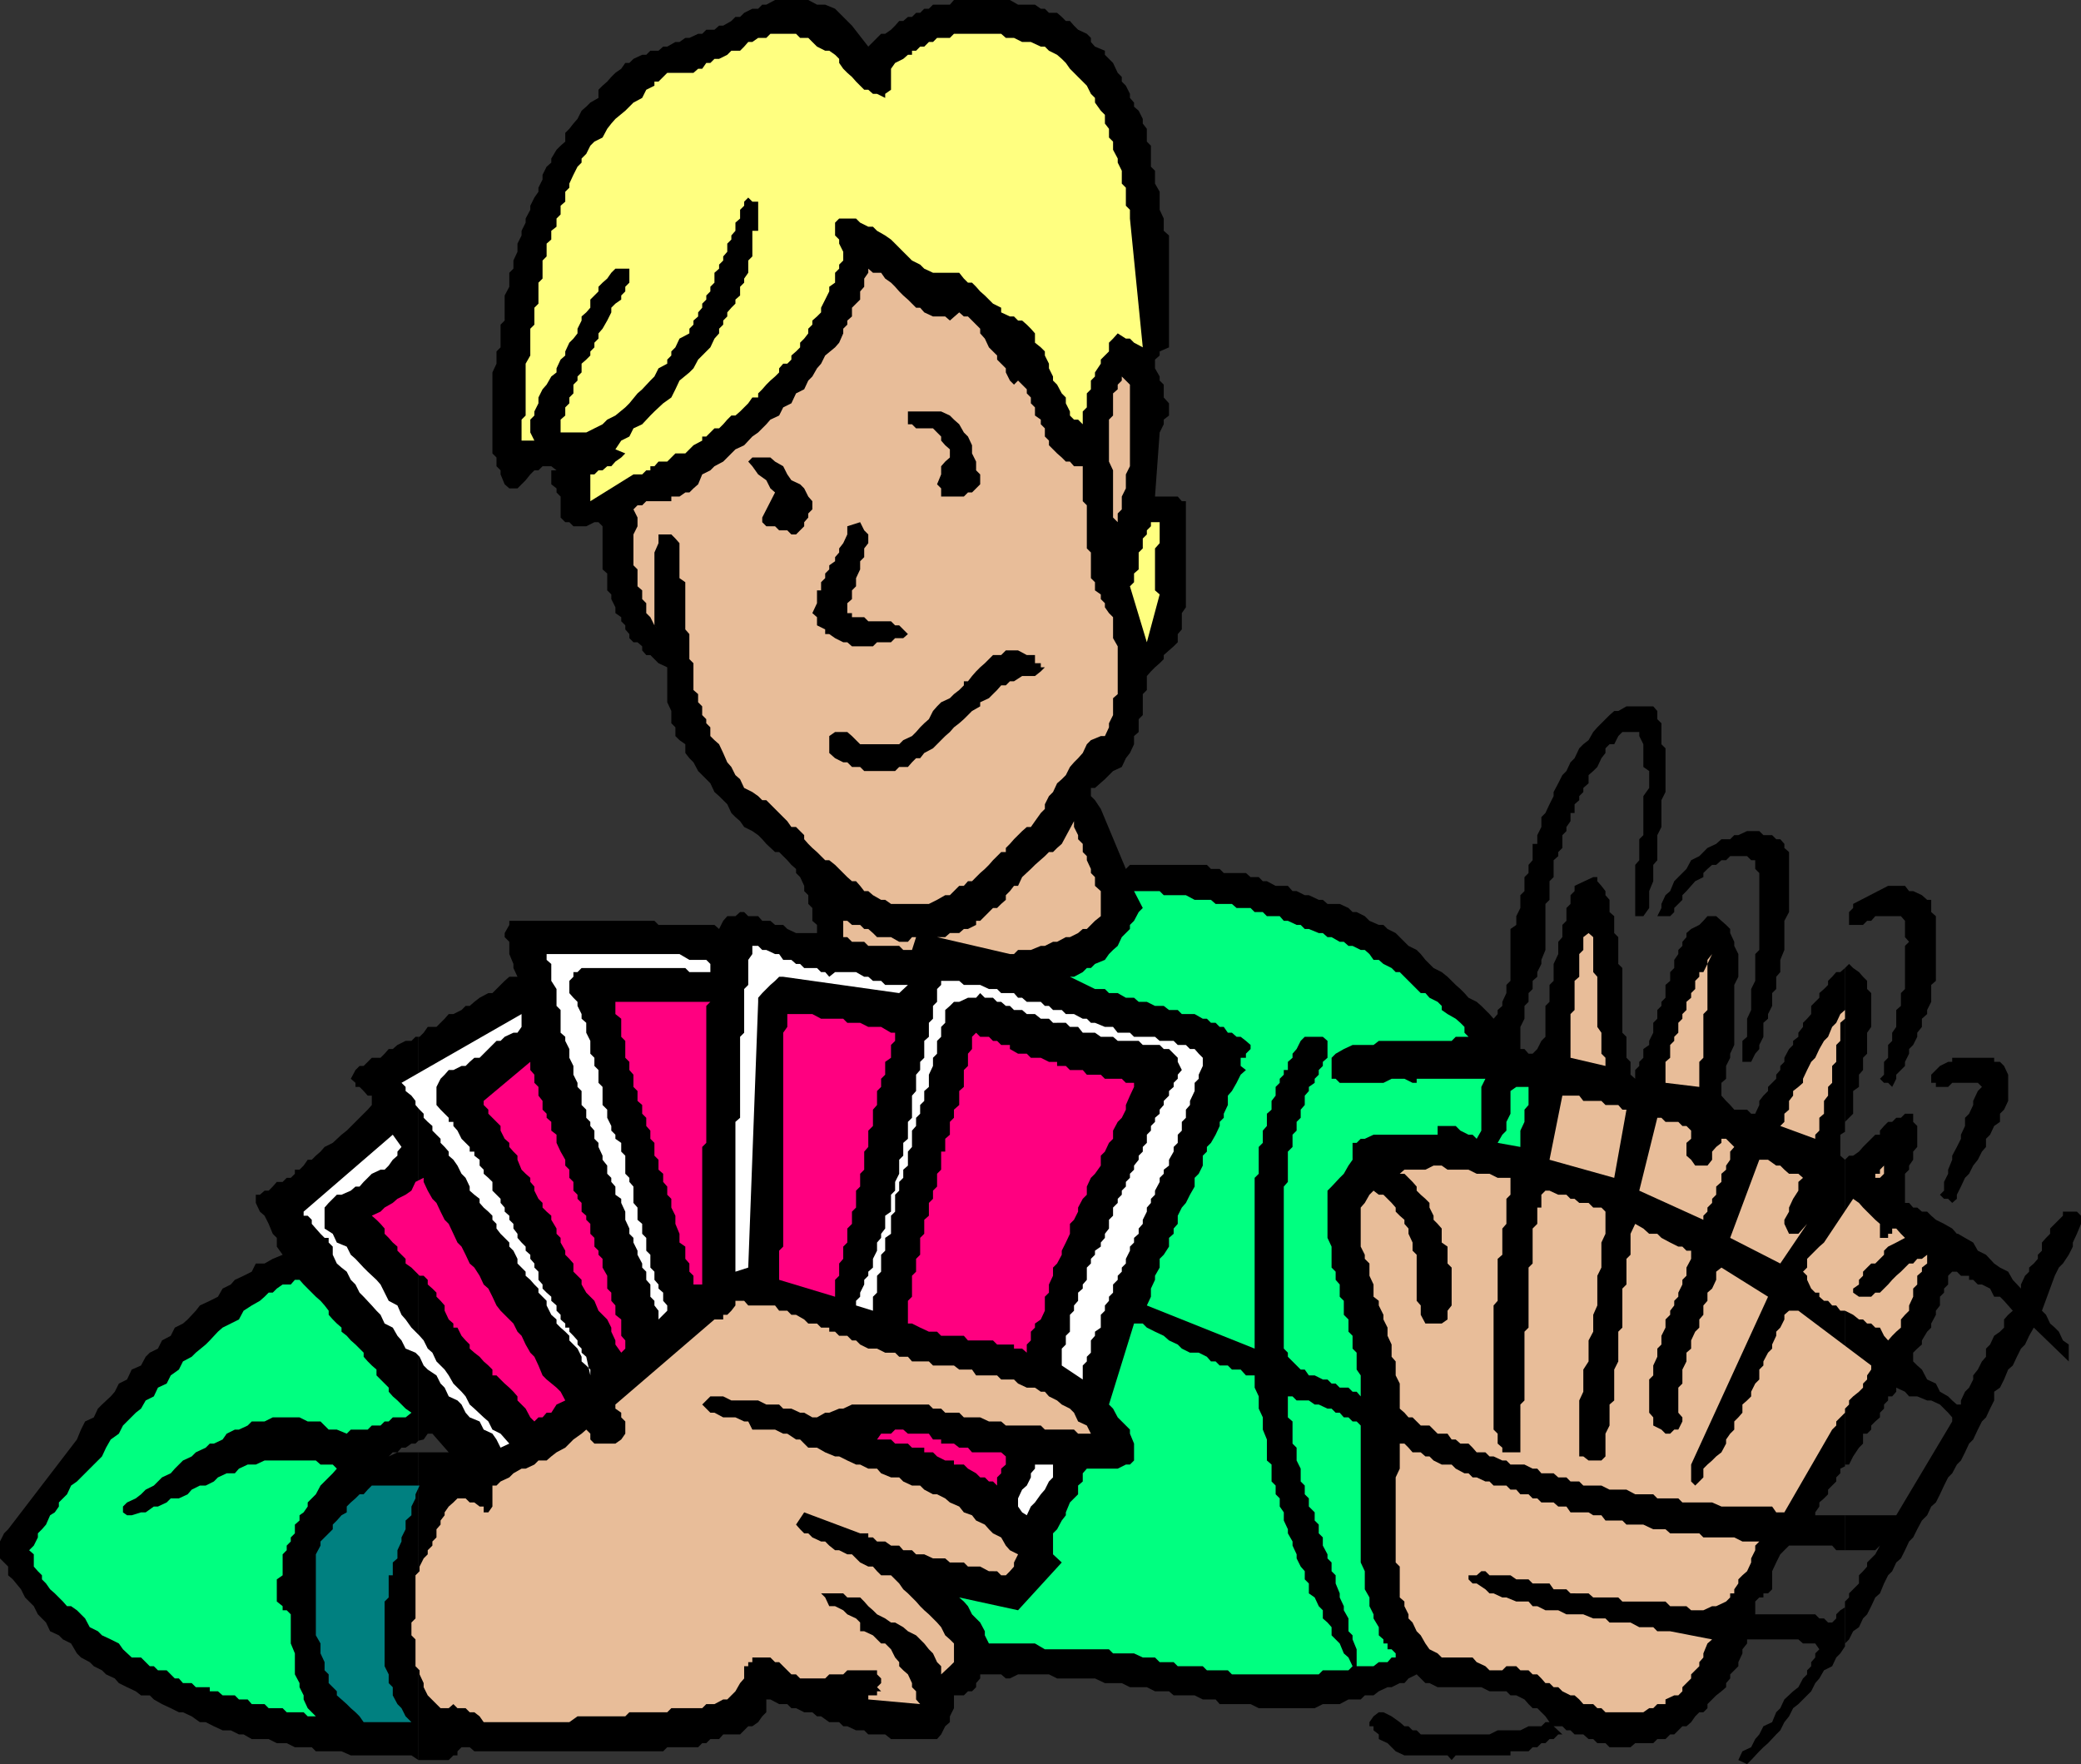 <svg xmlns="http://www.w3.org/2000/svg" width="357.102" height="302.703"><rect width="100%" height="100%" fill="#333333" stroke="none"/><path d="M71.8 302H77l.8-.797h.7v-.703l.7-.7h1.402l.796.7h32.403l.699-.7h5.3l.7-.698h.7l.698-.7h1.5l.704-.8H127l1.398-1.399h.704l1-.703.699-1 .699-.7v-2.198h.7l1.5.8h1.402l.699.7h.8l1.399.699h1.398l.801.699h.7l1.402 1H144l.7.703h.698l1.5.7h1.403l.699.699h2.898l1 .8h7.903l.699-.8.7-1.399.8-.703v-1l.7-1.398v-2.2h1.698l.704-.699h.699l.699-.703v-.7l.7-.8v-.7h3.6l.802.7h.699l1.398-.7H180l1.398.7h6.5l1.704.8h2.898l1.398.7h2.903l1.398.703h2.403l.796.7H205l1.398.699h2.204l.699.8h5.3l1.399.7h9.602l1.398-.7h2.898l1.5-.8h2.102l.7-.7h1.5l.902-.699 1.5-.703h.699l1.398-.7H241l.7-.8 1.402-.7 1.5 1.5h.699l1.398.7h7.5l1.403.703h2.898l.7.7h1l1.402.699.699.8.699.7h.8l1.4 1.398.698 1h-.699l-.699.703h-2.2l-1.402.7H257l-1.398.699H243.8l-.7-.7h-.703l-.699-.699H241l-.8-.703-1.4-1-1.402-.7h-.796l-.903.7-.699 1v.703h.7v.7l.902.699v.8l1.5.7 1.398 1.398 1.5.703h7.398l.704.797.699-.797h9.398v-.703h3.102l.699-.7h.8l.7-.698h.7l.698-.7h.704l.796-.8h.704l-1.5-1.399h1.5l.699.7h.699l.7.699h1.5l.902.8h.796l.704.7h1.398l.7.699h3.6l.802-.7h3.097l.7-.699h1.402l.8-.8h.7l1.398-1.399h.7l.8-.703.7-1 .703-.7h.699l.699-.698v-.7l1.5-1.5.898-.699.801-.703v-.7l.7-.8v-.7l.703-.698.699-.7v-.699l.699-1.5V283l.8-1v-.7h8.802l.796.7h2.102l.7 1-.7.703v.7l-.7.8v.7l-.698.699v.699l-.704.699-.796 1.5-.903.703-1.5 1.399-.699 1.5-.7.699-.698 1.699-1.5.703-.704 1.399-.699.8-.699 1.399-1.5.699-.7 1.5 1.5.703.7-.703 1.398-1.5.704-.7.796-.698 1.403-1.5.699-.7.7-1.402.8-1 .7-1.398.902-.7 2.199-2.199.699-1.402.7-.801.8-1.398 1.398-.7.704-1.5.699-.699.8-1.203v-6.7l-.8.5-.7.7v.703l-.703.7h-.699l-.699-.7h-.8l-.7-.703h-10.3v-2.2l.698-.698h.704v-.7h.796l.704-.699v-3.101l.699-1.5.699-1.399.7-.703.8-.797h7.398l.704.797h1.5v-6H311.5v-.5l.7-1v-.7l.8-.698.7-.7v-.8l.698-.7.704-.699v-.703l.699-.7v-.8l.8-.398V199l-.8-.7v-3.597l.8-.5v-28.101l-.8.699h-.7l-.703.8-.699.7V169l-.699.703-.8.7v.8l-1.4 1.399V174l-.698.8-.704.7v.703l-.796 1v.7l-.903.699v.699L307 180l-.8 1.5v.703l-.7.7v.699l-.7.8v.7l-.698.699-.704.699v.703l-.796.797-.704.902v.7l-.699 1.5h-.699l-.7-.7h-2.198l-.704-.8-.699-.7-.8-.902v-2.2l.8-.698v-2.2l.7-1.402v-.7l.703-1.5V169l.699-1.398v-3.899l-.7-1.402v-.7l-.703-1.5v-.699l-.699-.699-.8-.703-.899-.797H293l-.7.797-.698.703-1.403.7-.8.699v.699l-.7.8v.7L288 163v.703l-.7 1v1.399l-.698.699v1.5l-.801.699v2.203l-.7.7v.699l-.703.699v1.5l-.699.699v1.703l-.699 1.399v.699l-1 .699v1.5l-.7.703v.7l-.698.699v1.5l-.801-.7v-2.199l-.7-.703v-3.598l-.703-.699v-11.101l-.699-.7v-4.601l-.699-.7v-2.898l-.8-.703v-2.098l-.7-.8v-.7l-.7-.902-.698-.797v-.703h-.704L270.2 152v.902l-.699.7v1.5l-.7.699V158l-.698.703v2.098l-.704.8v2.102l-.796 1.7v2.898l-.704.699v2.902l-.699.7v5.3l-.699.7-.7 1.398-.8.8h-.7l-.698-.8h-.704v-3.797l.704-1.402v-2.2l.699-.699v-1.5l.699-.699v-1.402l.8-.7v-.8l.7-1.399v-.699l.7-1.703v-7.898l.698-.7v-3.199l.704-.703v-2.898l.796-.7v-.699l.704-.703v-2.2l.699-.698v-.7l.699-1V139.5h.7V138l.8-.7v-.698l.7-.7v-.699l.902-.8V133l.796-.7.704-.698.699-1.5.699-.899v-.8l.7-.7h.8l.7-1.402.698-.7h2.903v.7l.699 1.402v3.899l1 .699v2.902l-1 1.399v6.699l-.7.699v3.602l-.698.8v8.801H282l1-1.402v-2.899l.7-1.699v-2.8l.698-.801V143.3l.704-1.399V137.3l.699-1.399v-7.5l-.7-.699v-3.601l-.703-.7V122l-.699-.797h-4.597l-1.403.797H277l-.8.703-2.098 2.098-.704.8-.796 1.399-.903.703-.699.7-.8 1.699-.7.699-.7 1.5-.698.699-.704 1.402-.796 1.5v.7l-.704 1.398-.699 1.5-.699.703v1.7l-.7 1.398v1.5h-.8v2.8l-.7.801v1.399l-.698.699v2.402l-.704.7v2.199l-.699 1.402v1.5l-1 .7v8.898l-.699.699v1.402l-.7 1.5v.7l-.8.699V174l-.7.8-.698-.8-.704-.7-.699-.698-.8-.7-1.399-.699-.7-.8-.698-.7-.801-.703-.7-.7-.703-.698-1-.801-1.398-.7-1.398-1.398-.801-1-.7-.703-1.402-.7-2.199-2.198-1.398-.7-.704-.699h-.796L235 158l-.8-.797-1.4-.703h-.698l-.704-.7-1.5-.698h-2.097l-.801-.7h-.7l-1.698-.8h-.704l-1.398-.7h-.7L221 152h-2.102l-1.5-.797h-.699L216 150.5h-1.398l-.801-.7H210l-.7-.698h-1.5l-.698-.7h-13.204l-.699.7-4.3-10.301-1-1.5-.7-.7v-1.398h.7l1.703-1.5.699-.703.699-.7 1.5-.698.7-1.5.698-.899.704-1.5v-1.402l.796-.7v-2.199l.704-.699v-3.601l.699-.7V116l.699-.797.7-.703.8-.7.7-.698v-.7l.902-.8.796-.7.704-.699v-1.402l.699-.801v-2.797l.699-1V86h-.7l-.698-.797h-3.903l.801-11 .7-1.402V72l.902-.7v-2.097l-.903-1V66l-.699-.7v-.698l-.8-1.399v-1.5L199 61v-.7l1.602-.698v-19.2l-.903-.8V37.5L199 36v-3.098l-.8-1.402v-2.2l-.7-.698V25l-.7-.7v-2.198l-.698-.899v-.8L195.398 19l-.796-.7v-.698l-.704-.801v-.7l-.699-1.398L192.5 14v-.797l-.7-.703-.8-1.7-1.398-1.398v-.699L187.898 8l-.699-.797V6.5l-.699-.7-1.5-.698-.7-.7-.698-.8h-.704l-.699-.7-.8-.699H180l-.7-.703h-.698l-1-.7h-2.903l-1.398-.8h-9.602L163 .8h-2.898l-.704.7h-.796l-.704.703h-.699l-.699.7h-.7l-.8.699h-.7l-.698.8-.704.7-1 .699h-.699l-.699.699-.7.703L149 8l-2.8-3.598-2.2-2.199-.7-.703-1.698-.7h-1.403l-1.5-.8H133l-1.5.8h-.7l-.698.7h-1l-1.403.703-.699.7h-.8l-.7.699-1.398.8h-.704l-.796.7h-1.403l-.699.699h-.7l-1.5.699h-.698l-1 .703h-.704L114.5 8h-.7l-.8.703h-1.398l-.704.7h-.699l-1.5.699-.699.699h-.7l-.698 1-1 .699-.704.703-.699.797-.8.703-.7.7V16.8l-1.398.8-.7.7-.8.699-.7 1.402-.703.801-.699.899L97 22.8v1.5l-.8.699-.7.703-.898 1.5v.7l-.801.699L93.1 30v.8l-.703 1.403v.7l-.699 1L91 35.3v.7l-.8 1.5v.703l-.7 1.399v.8l-.7 1.399v1.402l-.698 1.5v1.399l-.704.699v2.402l-.796 1.5V55l-.704.703v3.899l-.699.699v2.101l-.699 1.5v13.899l.7.699V80l.698.703v.7l.704 1.699.796.699h1.403l1.398-1.399.801-1 .7-.699h.698l.704-.703h1.5l.898.703h-.898v2.399l.898.699v.699l.7.703v3.598l.8.8h.7l.698.7h2.204l1.398-.7h.7l.698.7v7.402l.801.7v2.898l.7.699v.8l.703 1.403v1l1 .7v.699l.699.699V108l.699.8v.7l.7.703h.698l.801.7v.699l.7.8h.703l1.398 1.399 1.5.699v6l.7 1.5v2.102l.698.699v1.5l.704.699 1 .703v1.5l.699.899.699.699.8 1.5.7.699.7.703.698.7.704 1.5.796.699.704.699.699.699.699 1.5.7.703.8.7.7 1 1.402.699 1 .699.699.699.699.8 1.5 1.403h.7l.698.7.704.699.699.8.8.7v.699l.7.699.699 1.5v.902l.7.7v1.5l.698.699V158l.801.703v1.399h-3.597l-1.5-.7-.704-.699H133l-.8-.703h-1.4l-.698-.797h-1.704l-.699-.703H127l-.8.703h-1.4l-.698.797-.704 1.402-.796-.699H113l-.7-.703H87.399v.703l-.796 1.399v.699l.796.8v2.102l.704 1.7v.699l.699 1.5h-1.403l-.796.699-.704.699-.699.703-.699.7h-.7l-1.5.8-.902.7-.796.699h-.704l-.699.699-1.398.699H77l-.7.8-1.402 1.403h-1.5l-.699 1-.699.7h-.2v69.3l.9-.203.698-1h.801L77 249.203l.8.7-.8-.7h-5.2V302"/><path d="M71.8 249.203h-3.6l-1.5.7.698-.7h.801l.7-.8h.703l1-.7h.699l.5-.5v-69.3h-.5l-.7.699h-1l-1.402.699-.8.699h-.7l-.699.8-.7.7h-1.5l-.698.703-.704.7H61.7l-.699.699-.8 1.5.8.699v.699h.7l.698.703.704.797h.699v1.602l-.7.8-1.402 1.399L59.5 194l-.898.703-1.5 1.399-1.403.699-.699.8-.8.7-.7.699h-.7l-.698 1-.704.703h-.796v.7l-.704.699H49.2l-.699.699h-1l-.7.8-.698.7h-.704l-.796.699h-.704v1.402l.704 1.5.796.7.704 1.398.699 1.703.699.7v1.5l1 1.398-1.7.699-1.402.8h-1.5l-.699 1.403-1.398.7-1.5.699-.7.8-1.402.7-.8 1.398-1.399.703-1.7.797-.698.902-1.403 1.5-.8.7-1.4.698-.7 1.402-1.5.797-.698 1.402-1.403.7-.699.699-.8 1.5-1.598.699-.801 1.703-1.403.7-.699 1.398-.699.8-1.5 1.4-.7.703-.698 1.5-1.5.7-.704 1.398L13.2 247 1.4 262.402l-.7.7L0 264.5v2.902l1.398 1.399v1.5L2.2 271l1.403 1.703.699 1.399 1.5 1.5L6.5 277l.7.703.698.7.704 1.5 1.5.699.699.699 1.398.699 1 1.703.7.7 1.5.8.703.7 1.398.699.7.699 1.5.699.698.8 1.403.7 1.5.703.898.7h1.5l.7.699 1.402.8 1.5.7 1.398.699h.7l1.5.699 1.402 1h1l1.398.703 1.5.7h1.403l1.398.699h.8l1.4.8h2.902l1.398.7h1.7l1.402.699H53.5l.7.699h4.402l1.597.703h10.403L71.8 302v-52.797M316.602 282.5v-.5l.699-.7.699-1.398 1-.699.7-1.5.698-.703.704-1.398.699-1.5.8-.7.7-1.699.699-1.402.7-.7.698-1.5.801-.699.7-1.402.703-1.5.699-.7.699-1.398.8-1.5.9-.902.698-1.5.801-.7.7-1.398.703-1.5.699-1.402.699-.7.8-1.5.2-.198V241h-.2l-.8-.7-.7-.698-1.402-.801-.699-1.399-1.5-.699-.898-1.703-.801-.7-.7-.698v-1.5l.7-.7.8-.699V230l.9-1.5.698-.7v-.698l.801-1.5v-.7l.7-.902v-1.5l.703-.7v-.698l.699-.7v-1.5l.699-.699h.8l.2.2v-6.7h-.2l-.8-.902-1.398-.801-1.403-.7-.8-.698-.7-.7h-.898l-.801-.699h-.7l-.698-.8h-.704v-5l.704-.7V200l.699-1v-1.398l.699-.801v-3.598l-.7-.703v-1.398h-1.402l-.699.699h-.8l-.7.699H324l-.7.703-.698.797v.703h-.801l-.7.7-.703.699-.699.699-.699.8-1 .7h-.7l-.698.699v52.602-.301h.699l.699-1.399 1-1.5.7-.699V246h.698l.704-.7v-.698l.699-.7.8-.699v-.8l.7-.7V241l.699-.7v-.698h.7l.698-.801v-.7l1.5.7.704.8H329l1.7.7h.698l1.5.699 1.403 1.402.699.801v.7L325.398 260h-8.796v6h5.199l.8-.797-.8 1.5-.7.7-.703.699v.699l-.699.8-.699.7v1.402l-1.7 1.7v.699l-.698.699v7.699m0-88.297V192.5l1.398-1.398v-3.899l1-.703v-2.098l.7-.8V181.5l.698-.7v-3.597l.704-1v-5.8l-.704-.7v-1.402l-.699-.7-.699-.8-1-.7-.7-.699-.698.7v28.101M336 251.102l.5-.5.7-1.399.698-1.5.704-.703.796-1.7.704-1.398.699-.699.699-1.5.7-1.402v-1.5l1-.7.698-1.398.704-1.703.796-.7.704-1.5.699-1.398.699-.699.7-1.5.8-1.402 6 5.8v-2.898l-1-.703-.7-1.5-.698-.7-.801-.698-.7-1.5-.703-.7 2.204-6 .699-1.402.699-.7 1-1.5.7-1.398v-.699l.698-1.5.704-1.703v-1.398l-.704-.7H354v.7l-2.2 2.199v.902l-.698.7-.704.8v1.399l-.699.699V216l-.699.8-.8.7v.703l-.7.7-.7 1.5v.699l-1.402-1.5-.796-1.399-1.403-.703-1-.7-1.398-1.5-1.403-.698-.796-1.399-1.403-.8-1.199-.7v6.7l.5.5h1.398v.699h.704l.796.8h.704l1.398.7.7 1.398h1l.698.703.704.797.796.902-.796.7-.704.8v1.399l-.699.699-1 .703-.699 1.5-.7.7v1.398l-.698.8-.704 1.399-.796 1v.703l-.704 1.399-.699.699-.699 1.5V241h-.5v10.102"/><path fill="#00ff80" d="m15.398 252 1.403-1.398.699-.7.7-1.5L19 247l1.398-1 .704-1.398 2.199-2.2.898-.699.801-1.402 1.398-.7.704-1.5 1.5-.699L29.3 236l1.398-1 .7-1.398 1.5-.801.703-.7 1.699-1.398.7-.703 1.398-1.5.801-.7 1.403-.698 1.398-.7.8-1.5 1.4-.902 1.402-.797.796-.703.704-.7h.699l.699-.698 1-.7h1.398l.704-.8h.796l.704.8 2.097 2.098.801.703.7.797.698.902v.7l.704.8.699.7.8.699v.699l.899.703.7.797.8.703 1.398 1.399v.699l.704.8.699.7.8.699v1l.7.703 1.398 1.399v.699l.7.8.8.7 1.403 1.402 1 .7-1 .8h-2.204l-.699.7H66l-.7.699h-1.5l-.698.699h-2.903L59.5 246l-1.7-.7h-1.402L55 243.903h-2.2l-1.402-.699h-4.597l-1.403.7H43.2l-.699.699-1.5.699h-.7l-1.402.699-.699 1-1.5.703H36l-.7.7-1.698.8-.704.7-1.5.699L30 252l-.7.8-1.5.7-.698.703-.704.7-1.398.699-.8.8-.9.7-1.5.699-.698.699v1l.699.5h.8l1.598-.5H25l1.398-1h.704l1.5-.7.699-.698h1.398l1.5-.7.7-.8 1.402-.7h1l1.398-.699.7-.703 1.5-.7H40.3l.7-.8 1.5-.7h1.398l1.5-.698H54.2l.801.699h2.102l.699.699-.7.8L55 254.903l-.8 1.5-1.4 1.399v.699l-.698 1-.704.5v.902l-.796.7v1.5l-.704.699v.699l-.699.703V266l-.699.703v3.598l-1 .699v3.8l1 .802v.699h.7l.698.699v5l.704 1.703v3.598l.796 1.5v.699l.704 1.402v.7l.699 1.5 1.398 1.398h-1.398l-.7-.7H49.2l-.699-.698h-2.398l-.704-.7H43.2l-.699-.8H41l-.7-.7h-2.1l-.802-.699H36v-.703h-2.398l-.704-.7h-1.5l-.699-.8H30l-1.398-1.398h-1.5l-.704-.7H25.7l-1.5-1.5h-1.597l-1.5-1.402-.704-1-1.398-.7-1.5-.698-.7-.7-1.402-.699-.796-1.5-1.403-1.402-1-.7h-.7l-.7-.8-1.402-1.399-.796-.699-.704-1L7.2 271v-.7l-.699-.698-.7-.801v-2.098L5 266l.8-.797.7-1.402v-.7l.7-.699.698-.8.704-1.602.796-.5.704-1v-.7l1.398-1.398.7-1.5 1-.699.698-.703.704-.7.796-.8"/><path fill="#fff" d="m68.898 196.8-.699.802v.699l-.8.699-.7 1-.699.703h-.7l-1.5.7-.698.699-.704.699-.699.8H61l-.8.7-1.598.699H57.8l-.7.703-.703.7-.699.8v3.598l1.403.902.699 1.5 1.699.7.7 1.398.8.699 1.398 1.5.704.703 1.5 1.399.699.8.699 1.399.7 1.402 1.5.797.698 1.602.704.8 1 1.399L72 229.203l.7.797.698 1.402.801.7.7 1.5L76.3 235l.699 1 .8 1.402 1.4 1.399.698.8.704 1.399.796.703 1.602 1.5.8.7.7 1.398 1.398.699 1.5 1.703-1.5.7L85.2 247l-.699-1-1.5-.7-.7-1.398-1.698-.699-.704-.8L79.2 241l-.699-.7-1.5-.698-.7-1.5-.698-.7-.704-1.402-1.5-1-.699-.7-.699-1.5-.7-.698-1.698-.7-.704-1.402-.699-.797-.8-1.402-1.399-.7-.7-1.5-.698-.699L63.8 224l-1.403-1.5-.699-.7-.699-1.398-.8-.8-.7-1.399-.898-.703-.801-.7-.7-1.5v-1.398l-.703-.699v-.8H55.7l-.699-.7-.8-.902-.7-.801v-.7l-.7-.698h-.698v-.7l15.296-13.199 1.5 2.098"/><path fill="teal" d="M63.8 254.902H72l-.7 1.5v.7l-.698 1.398v1.5l-1 .902v1.5l-.704 1.399v.699L68.2 266v1.402l-.8.7v2.199h-.7v3.8l-.699.7v11.101l.7 1.399v1.5l.698.699v1.402l.801 1.5.7.7.703 1.398 1 1h-8.204l-.699-1-.699-.7-.8-.698-.7-.7-.898-.8-.801-.7v-.699l-.7-.703-.703-.7v-1.5l-.699-.698v-1.399l-.699-1.5V282l-.8-1.398v-13.899l.8-1.5v-.703l1.398-1.398.704-.7v-.8l.699-.7.8-.902.899-.5v-1l.7-.7.8-.698.7-.7h.698l.704-.8.699-.7"/><path fill="#ff0080" d="M72.7 202.102v.699l.698 1.5.801 1.402.7.7.703 1.5.699 1.398L77 210l.8 1.703.7 1.5.7.7.698 1.398.704 1.5.796.699.903 1.402.699 1.5.8.7.7 1.398.7 1.5.698.902 1.5 1.5.704.7.699 1.398.699.703.7 1.5.8 1.399.7.699.698 1.5.704 1.699.699.703 1.699 1.399.7.699.8 1.5-1.5.699-.898 1.402H93.8l-.7.801h-.703l-.699.7-.699-.7-.8-1.5-.7-.703-.7-.7v-.698l-.698-.801-.704-.7-.796-.699-.704-.699L85.2 236h-.7v-1l-.7-.7-.8-.698-.7-.801-.902-.7-.796-.699v-.699l-.704-.703-.699-.797-.699-1.402h-.7v-.7l-.8-.699-.7-1.5V224l-.698-.797-.704-.703v-.7l-.699-.698-.8-.7v-.8l-.7-.7H72l-.7-.699-.698-.703-1-.7v-.8l-.704-.7-.699-.698v-.7l-.8-.699-.7-.8-.699-.7v-.902l-.7-.801-.698-.7-.801-.698 1.5-.7.699-.699 1.398-.8.801-.7 1.403-.703 1-.7.699-1.5 1.398-.698"/><path fill="#fff" d="M89.5 174v2.203l-.7 1h-.698l-1.5.7-.704.699H85.2l-2.898 2.898h-.903l-.796.703-.704.7H79.2l-1.398.699H77l-.7.8-.698.7-.704 1.398v3.102l.704.8L77 191.801v.699h.8v.703l.7.797.7 1.402 1.402 1.399v.8h.796v.7l.903.699v1l.699.703v.7l.8.699.7.699v1.5l.7.699.698.703v.7l.704.8v.7l.796.699v.699l.704.699v.8l.699.903v.7l.699.8.7.7v.699l.8.699V216l.7.8v.7l.698.703v1.399l.704.8v.7l.699.699.8.699v.703l.899.797v.902l.7.7v.8l.8.7v.699h.7v.699l.698.703.704.797v.703l.699.7v.699l.8.699.7 3.199v-1l-.7-.7-.8-.698v-.801l-.7-1.399-.703-.699L97.7 230v-.797l-.7-.703-.8-.7-.7-.698v-.7l-.898-.8L93.8 224v-.797l-.7-.703-.703-.7v-.698l-.699-.7-.699-.8-.8-.7v-.699l-.7-.703-.7-.7v-.8l-.698-1.398-.704-.7v-.699l-.796-.8-.704-.7-.699-.902V210l-.699-.7v-.698l-.7-.7-.8-.699-.7-.8v-.7l-.902-.703-.796-.7v-.698l-.704-1.5-.699-.7L78.5 200l-.7-1-.8-.7v-.698l-.7-.801-.698-.7v-.699l-.704-.699L74.2 194v-.797l-.8-.703-.7-.7v-.698l-.699-.7-.7-.8v-.7l-.698-.902-1-.797v-.703l-.704-.7L89.5 174"/><path fill="#e8bd99" d="M78.5 257.102h1.398l.704.699h.796l.903.699H83v1h.8l.7-1v-3.598h.7l.698-.699 1.5-.703.704-.7 1.398-.8h.7l1.5-.7.698-.698h1.403l.8-.7.899-.699 1.5-.8.7-.7.698-.703 1.403-1 .8-.7.7.7v1l.699.703h3.602l1-.703.699-1v-2.098l-.7-.699v-.8l-1-.7V241l17-14.598h1.5v-.8h.7l.699-.7.7-.902v-.797h1.5l.698.797H133l.7.902h1.402l.699.7h.8l1.399.8.7.7h1.5l.698.699h1.403v.699h1l.699.703h1.398l.801.797h.7l.703.703 1.398.7h1.5l1.398.699h1.704l.699.699h1.5l.699.8h2.898l.704.7h3.597l.903.699h2.199l.699 1h3.602l.699.703H174l.7.7 1.5.699h1.402l1 .699h.699l.699.8 1.398.7.801.699 1.403.703.699.7.699 1.5 1.5.699.7 1.398H185l-.7-.7h-5l-.698-.698h-6l-.801-.7h-2.102l-1.5-.699h-2.8l-.797-.8h-2.403l-.699-.7h-1.398l-.704-.703H146.2l-1.5.703h-.7l-1.7.7h-.698l-1.403.8h-.8l-1.399-.8h-.7l-1.5-.7h-1.402L133.7 241h-2.2l-1.398-.7H125.5l-1.398-.698h-2.204L120.5 241l.7.703.698.7h.704l1.5.8h2.097l1.5.7h.7l.703 1.398H133l1.398.699h.704l1.5 1h.699l.699.703.7.7h1.5l1.402.8 1.699.7H144l1.398.699 1.5.699h.704L149 252h1.5l.7.8 1.698.7h1.403l.699.703 1.5.7h1.398l.704.699 1.5.8h.699l1.398.7.801.699 1.602.699.796 1 1.403.5.699.902 1.5.7.7.8.698.7 1.403.699.8 1.402.7.797 1.398.703-.699 1.399v.699l-.7.8-.698.7h-.801l-.7-.7H169.7l-1.5-.8h-2.097l-.704-.7H163l-.8-.699h-2.098l-1.5-.699h-1.403L156.5 266H155l-.7-.797h-1.402l-1-.703H150.5l-.7-.7h-.8v-.698h-1.398L138 259.5l-1.398 2.102.699.8.699.7h.7l.698.699 1.5.699h.704l.699.703 1 .797H144l1.398.703h.801l.7.7.703.699 1.398.699h.8l.7.8.7.7h1.698l.704.699.699.703.699 1 .8.7 1.4 1.398.698.8.704.7.796.699 1.403 1.402.699.801.7 1.399.8.699.7.699v3.203l-.7.7-1.5 1.398v-1.399l-.7-.699-.698-1.5-.704-.703-.796-1-.704-.7-.699-.698-1.398-.7-.801-.699-1.398-.8h-.704l-1-.7L150.5 277l-.7-.7-.8-.698-.7-.801-.698-.7h-2.204l-.699-.699h-3.8l.703.7.699 1.5h1l1.398.699.7.699 1.5.703.703.7v1.5h.699l1.5.699 1.398 1.398h.7l1 1 .703 1.402.699.801v.7l.699.699.8.699.7 1.5v.699l.7.703v1.399l.698.8-8.898-.8v-.7h1.5v-.699h.7l-.7-.703.7-.7v-.8l-.7-.7v-.698h-5.102l-.699.699h-2.398l-.7.699h-4.3l-.7-.7h-.8l-.7-.698-.703-.7-.699-.699H133l-.8-.8h-3.098v.8h-.704v.7h-.699V288l-.699.8-.8 1.403-1.4 1.399h-.698l-1.5.8h-1.403l-.699.7h-5.3l-.7.699H108l-.7.699h-8.198l-1.403 1H83l-.7-1-.902-.7h-.796l-.704-.698H78.5l-.7-.7-.8.7h-1.398l-.704-.7-1.5-1.5-.699-1.402v-.7L72 287.3v-.698l-.7-.7v-4.601l-.698-.7v-2.199l.699-.699v-7.402l.699-.7v-.8l.7-1.399.698-.699V266l.801-.797v-.703l.7-.7v-1.398l.703-.8v-.7L76.3 260v-.5l.699-1 .8-.7.7-.698"/><path fill="#ff0080" d="M91 182.203v1.399l.7.8v1.399l.698.699v1.5l.704.902v1.5l.699.7v.699l.8.699v1.5l.899.703v1.399l.7 1.5L97 199v1l.7.703v1.399l.698.699v1.5l.704.699v.703l.699.7v1.5l.8.699v.699l.7.699v1.703l.699.7v1.5l.7.699v.699l.698.699v1.5l.801 1.402v2.2l.7.699v1.402l.703.797v1.602l1 .8v2.801l.699.797v1.402l-.7.7-1-1.399V230l-.703-1.5v-.7l-.699-1.398-1.5-1.5-.699-1.699-.7-.703-.698-.7-.801-1.398v-.8l-.7-.7-.703-.699v-1.402L97.7 216l-.699-.7v-.698l-.8-1.399v-.8l-.7-.7v-.902l-.898-1.5v-.7l-.801-.699-.7-.699v-.8l-.703-.7-.699-1.402v-.7l-.699-.8v-.7l-.8-.699-.7-.699-.7-1.703v-.7l-.698-.698-.704-.801v-.7l-.796-.699-.704-1.402v-.797l-.699-.703-1.398-1.398v-.7l-.801-.8v-.7l8-6.699"/><path fill="#ffff80" d="M114.5 12.5h4.5l.8-.7h.7l.7-1h.698l.704-.698h.796l1.403-.7.699-.699h1.5l.7-.703.698-.797h.704l1-.703h1.398l.7-.7h4.402l.699.7h1.398l.7.703.8.797 1.403.703h.699l1 .7.699.699v.699l.7 1 .698.699.801.703.7.797 1.402 1.402H149l.8.7h.7l1.398.699v-.7l1-.699v-3.601l.704-1 1.398-.7.8-.699h.7v-.699h.7l.698-.703h.704l.796-.797h.704l.699-.703H163l.7-.7h8.1l.802.7H174l1.398.703h1.5l1.704.797h.699l.699.703 1.398.7.801.699.7.699.703 1 .699.699.699.703.8.797.7.703.7 1.399.698.699v.8l1 1.399.704.703v1.5l.699.899v1.5l.699.699v1.402l.8 1.5v.7l.7 1.398V31.5l.7.703v3.098l.698.699v1.5l2.204 22.102-1.5-.801-.704-.7h-.699l-1.398-.898-.801.899-.7.699v1.5l-1.402 1.402v.7l-1 1.5v.699l-.699.699v1.5l-.699.699v2.402l-.7.7V72.8l-.8-.8h-.7l-.698-.7v-.698l-.704-1.399v-1l-.699-.703-.8-1.5-.7-.7v-.698L180 63.203v-.8L179.3 61v-.7l-.698-.698-1-.801v-1.598l-.704-.8-.699-.7-.8-.703h-.7l-.699-.7h-.7l-1.5-.698V52.8l-1.402-.7L169 50.704l-.8-.703-.7-.797-.7-.703h-.698l-.704-.7-.796-1h-4.5l-1.5-.698-.704-.7-1.398-.699-.7-.703-.8-.797-.7-.703-.698-.7-.704-.698-1-.7-1.398-.8-.7-.7h-.8l-1.398-.699-.704-.703H144l-.7.703v2.2l.7.699v.699l.7 1.402v1.5l-.7.7v.699l-.7.699V48.5l-1 .703V50l-.698 1.402-.704 1.399v.8l-.699.7-.8.699v.703l-.7.7v.8l-.699.899-.7.699v.8l-.698.7-.801.699v.703l-.7.7h-.703l-.699.8v.7l-.699.699-.8.699-.7.699-.7.8-.698.7v.703h-1l-.704 1L127 70.602l-.8.699h-.7l-.7.699-.698.8-.704.7h-.796l-1.403 1.402h-.699v.7l-1.5.8-1.398 1.399h-1.704l-.699.699-.699.703H113l-.7.797h-.698v.703h-.704l-.699.7h-1.5L101.301 86v-4.598H102l.7-.699h.698L104.2 80h.7l.703-.797 1-.703.699-.7-1.7-.698 1-1.5 1.399-.7.7-1.402 1.5-.7 1.402-1.5.699-.698 1.5-1.399 1.398-1 .7-1.402.703-1.5 1.699-1.399.699-.699.8-1.5 1.4-1.402.698-.7.704-1.5.796-.898v-.8l.704-.7V55l.699-.7v-.698l.699-.801.7-.7v-.699l.8-.699v-1.5l.7-.703v-.7l.698-1v-2.097l.704-.703v-4.398h1v-5h-1l-.704-.7-.699.7v.699L127 36v1.5l-.8.703v1.399l-.7.8v.7l-.7.699v1.402l-.698.797v.703l-.704.7v.699l-.796.699V48.5l-.704.703V50l-.699.703v.7l-.699.699v.699l-.7.8v.7L119 55v.703l-.7.7v.8l-1.698.899-.704 1.5-.699.699V61l-.699.703v.7l-1.5.8-.7 1.399-.698.699-1.403 1.5-.8.699L108 69.203l-.7.7-1.698 1.398-1.403.699-.8.8-1.399.7-1.398.703h-4.403V72l.801-.7v-1.398l.7-.699v-1l.698-.703V66l.704-.7v-.698l.699-.7v-1.5l.8-.699.7-.703v-.7l.699-.698V58.8l.7-.7v-.898l.698-.8L104.2 55l.7-1.398V52.8l.703-.7 1-.699v-.699L107.3 50v-.797l.7-.703v-2.398h-2.398l-.704.699-.699 1-.8.699-.7.703V50l-.699.703-.7.7V52.8l-.698.8-.801.7v.7l-.7 1.402v.801l-.703.899-.699.699L97 60.3v.7l-.8.703-.7 1.5v.7l-.898.699L93.8 66l-.7.8-.703 1.403v1l-.699 1.399v.699L91 72v2.203l.7 1.399h-2.2V72l.7-.7v-8.898L91 61v-4.598l.7-.699v-2.902l.698-.7V48.5l.704-.7v-3.097L93.8 44v-2.2l.8-.698v-1.5l.899-.7V37.5l.7-.7v-1.5l.8-.698v-1.7l.7-.699V31.5l.698-1.5.704-1.398.699-.7v-.699l.8-.8.7-1.403.699-.7 1.398-.698.801-1.5.7-.899.703-.8L107.3 19l1.398-1.398 1.5-.801.7-1.399 1.402-.699V14h.7l.8-.797.7-.703"/><path fill="#fff" d="M93.8 163.703h22.802l1.699 1h2.898l.7.7v1.398H118.3l-.7-.7H99.8l-.7.7h-.703v.8l-.699.7v2.101l.7.801.703.7v.699L99.8 174v.8l.8.7v1.703l.7 1.399v2.199l.699.699v1.402l.7.7v2.199l.698.699v3.102l.801.8v1.399l.7 1.402V194l.703.703v.7l1 .699v1.5l.699.699v3.101l.699.7v.699l.7.8v2.801l.698.801v2.098l.801.699v1.703l.7.7v2.199l.703.699v2.199l.699.703v1.399l.699.8v.7l.8.699v1.402l.7.797v.902l-1.5 1.5v-1.5l-.7-.902v-.797l-.698-.703v-2.098l-.704-.8v-1.399l-.699-.703v-.7l-.8-1.5v-.698l-.7-1.399v-.8l-.699-.7v-.902l-.7-1.5v-1.399l-.698-1.5v-.699l-1-.703v-1.398l-.704-.801v-.7l-.699-.699V200l-.8-1v-.7l-.7-1.5v-.698l-.699-.7V194l-.7-.797v-.703l-.698-.7v-1.398l-.801-.8v-2.399l-.7-.703v-.7l-.703-1.398v-1.5L97.7 181.5V180l-.7-1.398v-.7l-.8-.699v-3.902l-.7-.7v-2.898l-.898-1.402v-2.899l-.801-.699v-1"/><path fill="#ff0080" d="m121.898 171.902-.699.7v23.5l-.699.699v23.601H119v-1.5l-.7-.699v-1.402l-.698-.801v-2.098l-1-.699v-1.5l-.704-1.703v-1.398l-.699-1.399v-1.5L114.5 205v-1.398l-.7-.801v-1.399l-.8-.699V199l-.7-.7v-2.198l-.698-.7V194l-.704-.797v-1.402l-.699-.7v-1.5l-.8-.699v-1.699l-.7-.703v-2.098l-.699-.8v-1.399l-.7-.703v-2.898l-.698-.7v-3.101l-1-.801v-2.098h16.296"/><path fill="#e8bd99" d="m108.7 87.402.698-.699h.801l.7-.703h4.3v-.797h1.403l1-.703h.699l.699-.7.8-.698.7-1.7 1.398-.699.704-.703 1.5-.797 1.398-1.402.7-.7 1.5-.699 1.402-1.5 1-.699 1.398-1.402.7-.801 1.5-.7.698-1.398 1.403-.699.8-1.703 1.399-.7.7-1.5.698-.698.801-1.399.7-.8.703-1.403 1.699-1.398.699-.801.7-1.598v-.8l.698-.7V55l.801-.7v-1.5l.7-.698.703-.7V50l.699-.797v-1.402l.699-1v-.7l.8.7h1.4l.698 1 1 .699.704.703.699.797.699.703.8.7 1.4 1.398h.698l.704.8 1.5.7h2.097L163 55l1.602-1.398.796.699h.704l.699.699.699.703.7.7v.8l.8.899.7 1.5.698.699.704.699v.703l1.5 1.5v.7l.699 1.398L174 66l.7-.7 1.5 1.5v.7l.698.703v1l.704.7V71.3l1 .699v.8l.699.7v1.402l.699.7v.8l1.398 1.399.801.699.7.703h.703l.699.797h1.5v6l.699.703v7.399l.7.699v4.402l.698.7v1.398l1 .699v.8l.704.7v.703l.699 1 .699.7v3.597l.8 1.402v8.2l-.8.699v2.902l-.7 1.399v.699l-.698 1.5h-.704l-1.698.7-.699.703-.7 1.5-.8.899-.7.699-.698.8-.704 1.399-.699.703-.8.7-.7 1.5-.699.699-.7 1.398v.8l-.698.7-1 1.402-.704 1h-.699l-.8.7L174 144l-.7.8-.698.7v.703h-.801l-.7.7-.703.699-.699.8-.699.7-.8.699-.7.699-.7.703h-.698l-.704.797h-.796L163 153.602h-.8l-1.4.8-1.402.7h-6.5l-1-.7h-.699l-1.398-.8-.801-.7h-.7l-.698-.902-.704-.797h-.699l-.8-.703-2.098-2.098-1-.8h-.7l-.703-.7-.699-.699-.8-.703-.7-.7-.699-.8v-.7l-1.398-1.398h-.801l-.7-1-.703-.699-.699-.703-2.199-2.2h-.7l-.698-.698-1-.7-1.403-.699-.699-1.5-.8-.703-.7-1.398-.7-.801-.698-1.598-.704-1.5-.796-.703-.704-.7v-1.5l-.699-.698v-.7l-.699-.699v-1.5l-.7-.703v-1.398l-.8-.7v-4.601l-.7-.7v-4.3l-.698-.801v-8.098l-1-.699v-6l-.704-.8-.699-.7H113v1.5l-.7 1.598v12.5l.7.699-.7-.7-.698-1.398-.704-.699V103.5l-.699-.7v-1.5l-.8-.698v-2.899l-.7-.703v-5.297l.7-1.402v-1.5l-.7-1.399"/><path fill="#fff" d="M129.102 162.3h1l.699.7h.699l1.5.703h.7l.698 1h1.403l.8.7h.7l.699.699h2.2l.698.699h.704l.699.8 1-.8h3.597l1.403.8H149l.8.7h1.4l.698.699h3.903l-1.5 1.402-19.903-2.8h-.699l-.699.699-.8.699-.7.703-.7.7-.698.8v.7l-1.704 45.597-2.199.703V192.5l.801-.7v-13.898l.7-.699v-7.5l.698-.703v-4.297l.704-1v-1.402"/><path d="m132.2 78.5.8.703 1.398.797.704 1.402.699 1 1.5.7.699.699.7 1.402.698.797v1.402l-.699.7v.699l-.699.8v.7l-.7.699-.698.703h-.801l-.7-.703H133.7l-.699-.7h-1.5l-.7-.698V88.8L133 84.5l-.8-.7-.7-1.398-1.398-1-1-1.402-.704-.797.704-.703h3.097"/><path fill="#ff0080" d="M135.102 174h4.296l1.5.8h3.801l.7.7h2.203l1.398.703h2.2l1.698 1h.704v1.399l-.704.699v2.199l-1 .703v2.2l-.699.699v1.398l-.699.703v2.399l-.7.8v2.801l-.8.797v2.8l-.7.802v3.101l-.698.7v2.199l-.704.699v2.902l-.699.7V210l-.8.8v2.403l-.7.7V216l-.699.8v2.102l-.7.7v2.898l-9.6-2.898v-5l.698-.7v-36.699l.704-1V174"/><path d="M147.602 89.602 148.3 91l.699.703v1.5l-.7.899v1.5l-.698.699v1.402l-.704 1.5v1.399l-.699.699v1.5l-.8.699v1.703h.8v.7h2.102l.699.699h3.898l.704.699h.699l1.5 1.5-.801.699h-1.398l-.704.703H150.5l-.7.7h-3.6l-.802-.7h-.699l-1.398-.703-1-.7h-.7v-.8l-1.402-.7v-1.398l-.8-.699.8-1.703v-2.2h.7v-1.398l.703-.699v-.8l.699-.7V97l1-.7v-.698L144 94.8v-.7l.7-.898.698-1.5V90.3l2.204-.7m-2.902 36.002h.698l.801.699 1.403 1.402h6.699L155 127l1.5-.7.7-.698.698-.801.704-.7.796-.699.704-1.402.699-.797.699-.703 1.5-.7.7-.698.902-.7.796-.8v-.7h.704l.699-.902.699-.797.7-.703.8-.7 1.398-1.398h1.403l.8-.8h2.098l1.5.8h1.403v1.399h1v.699h.699l-.7.703-1 .797h-2.203l-1.398.902h-.7l-.698.7h-.801l-.7.8-.703.7-.699.699-1.5.699v.703l-1.398.797-.7.703-.703.7-.796.699-.903.699-.699.8-.8.7-.7.699-.7.703-.698.7-1.5.8-.704.899h-.699l-.699.699-.7.8h-1.5l-.698.7H148.3l-.7-.7h-1.4l-.8-.8h-.7l-1.398-.7-1-.898v-2.902l1-.7h1.398"/><path fill="#e8bd99" d="M144.7 158h.698l.801.703h1.403l.699.7H149l.8.699.7.699h2.398l1.403.8h1.5l.699-.8h.7l-.7 2.199H155l-.7-.7H149l-.7-.698h-2.1l-.802-.801h-.699V158"/><path fill="#fff" d="M161.5 168.3h3.102l.796.7h2.801l1.5.703h1.403l.699.7H174l.7.8h.698l.801.7h2.403l.699.699H180l.7.699h1.5l.698.699h1.403l1.5.8h.699l.7.7h.698l1.704.703H191l.8 1h2.098l.704.7h3.597l.801.699h2.398l.704.699h1.398l.7.699h.8l.7.8.698.7v1.402l-.699 1.5v.7l-.699.699v1.402l-.8 1.7v.699l-.7.8v1.399l-.7.699v1.5l-.698.703v1.399l-.704.699v.8l-.796 1.399v1l-.903.703v.7l-.699.699v.699l-.8 1.5V205l-.7.703v.7l-.7.8v.7l-.698 1.398V210l-.704.8v.903l-.796.7v.8l-.704.7v.699L193.2 216v.8l-.699.7v.703l-.7.7v.699l-.8.8v1.399l-.7.699v.703l-.698.797v.902l-.704.7v2.199l-1 .699v.703l-.699.797v2.102l-.699.699v.8l-.7.7v2.402l-3.6-2.402v-2.899l.698-.699v-1.5l.704-.703v-2.898l.699-.7V224l.699-.797v-1.402l.8-.7v-.699l.7-.8V217.5l.7-.7v-.8l.698-.7v-.698l1-.7v-.699l.704-.8v-.7l.699-.902v-1.5l.699-.7v-1.398l.8-.8v-.7l.7-.703v-.7l.7-.698v-.801l.698-.7v-.699l.704-.699V200l.796-1v-.7l.704-.698v-.801l.699-.7v-1.398l.699-.703v-.797l.7-.703v-.7l.8-.698v-.7l.7-.8v-.7l.902-.902v-.797l.796-.703v-.7l.704-.698v-.7l.699-.8-.7-1.399v-.703l-.703-.7-.796-.8h-.903l-.699-.7h-2.898l-.704-.698h-3.597l-.801-.7h-2.102l-1-.699h-2.097l-.801-1h-1.398l-.704-.703H180.7l-.699-.7h-1.398l-1-.8H176.2l-.8-.7H174l-.7-.698h-.698l-.801-.7h-.7l-.703-.699H169l-.8-.8-.7.8h-1.398l-1.5.7h-.903l-.699.699-.8.699v2.199l-.7.703v1.7l-.7.699v2.199l-.698.699v1.402l-.704 1.5v2.098l-.796.703v1.7l-.704.699v1.5l-.699.699v1.402l-.699.797v2.8l-.7.802V200l-.8.703v1.399l-.7.699v1.5l-.698.699v2.902l-.704.7v3.101l-1 .7v2.199l-.699.699v2.902l-.699.7v2.898l-.7.699v2.402l-2.902-.902v-.797l.704-.703v-.7l.699-1.398v-.8l.699-.7v-.699l.8-.703V216l.7-1.398v-1.399l.7-.8v-.7l.698-.902v-2.2l1-.699V205l.704-.7v-1.5l.699-1.398V199l.699-.7v-2.198l.8-.7V192.5l.7-.7V188l.7-.797v-2.8l.698-.801v-1.399l.704-.703v-2.898l.796-.7V175.5l.704-.7v-2.198l.699-.7v-2.199l.699-.703v-.7"/><path fill="#ff0080" d="M172.602 249.902v1.399l-.801.699v.8l-.7.7v1.402l-.703-.699h-.699L169 253.5h-.8l-.7-.7-1.398-.8-.704-.7H163.7v-.698h-1.5l-1.398-.7-.7-.699h-1.5v-.8H156.5l-.7-.7h-2.198l-.704-.703H150.5l.7-1h1.698l.704-.7H155l.8.7h3.598l.704 1h1.398v.703h2.2l.902.7h1.5l.699.8h5l.8.7m-5.101-72.7.7.7h1.5l.698.699h.704l.699.699h1.5V180l1.398.8h1.5l.7.7h1.703l1.398.703h1.398v.7h1.5l.704.699h2.199l.699.8h2.398l.704.7h2.898l.7.699h1.402v.699l-.704 1.5-.699 1.602v.8l-.699 1.399-.7.699-.8 1.5v1.402l-.7.7-.698 1.5-.704.699V200l-1 1.402-.699.7-.699 1.5V205l-.7.703-.8 1.5v.7l-.7 1.398-.698.699v1.703l-.704 1.5-.699 1.399v.699l-.8 1.5-.7.699v1.402l-.699 1.5v1.399l-.7.699v2.402l-.698 1.5-1 .7v.699l-.704.699v1.5l-.699.703v1.399l-.8-.7H174v-.699h-2.898l-.704-.703h-4.296l-.704-.797H161.5l-.7-.703h-1.402l-1.5-.7-1.398-.698h-.7v-3.899l.7-.703v-3.598l.7-.699V216l.698-.7v-2.898l.704-.699v-2.402l.796-.7v-2.199l.704-.699v-1.402l.699-.7v-2.199l.699-.699v-3.101h.7v-2.2l.8-.699V192.5l.7-.7v-1.398l.902-.8v-2.399l.796-.703v-2.898l.704-.7v-2.101l.699-.801v-2.098l.699-.699"/><path d="M158.602 70.602h2.898l1.5.699.7.699.902.8.796 1.403.704.7.699 1.5V77.8l.699 1.402v1.5l.7.7v1.699l-1.4 1.398h-.698l-.704.703H161.5V83.8l-.7-.7.7-1.699V80l.7-.797.8-.703v-1.398l-.8-.7-.7-.8v-.7l-.7-.699-.698-.703h-2.903l-.699-.7h-.7v-2.198h2.802"/><path fill="#e8bd99" d="m182.2 144.8 2.1-3.898v1l.7 1.399V144l.8.8v1.403l.7.7v.699l.7 1.5v.699l.698.699v1.5l1 .902v4.301l-1 .797-.699.703-.699.7h-.7l-.8.699-1.398.699h-.704l-1.5.8h-.699l-1.398.7h-.7l-1.703.699H174.7l-.699.703h-.7l-12.5-2.902h1.4l.8-.7h1.602l.796-.699h.704l1.398-.699V158h.7l.8-.797.7-.703.698-.7h.704l.699-.698.8-.7v-.8l.7-.7L174 152h.7l.698-1.5 1.5-1.398.704-.7 1.699-1.5.699-.699h.7l.698-.703.801-.7"/><path fill="#00ff80" d="m182.2 268.102-1.5-1.399v-3.601l.698-.7.801-1.5.7-.902v-.5l.703-1.7 1.398-1.398v-1.5l.8-.699v-1.402l.7-.801h5.3l1.4-.7h.698l.704-.698v-2.899l-.704-1.703v-.7l-2.097-2.097-.801-1.5-.7-.703 4.302-13.898h1.5l.699.699 1.398.699 1.5.703.903.797 1.5.703.699.7 1.398.699h1.5l1.403.699.699.8h.8l.7.7h1.398l.7.699h1.5l.902 1h1.5v2.102l.699 1.5v2.101l.7 1.5v2.098l.698 1.699v3.602l.801.699v2.902l.7.7v1.5l.703.699v1.398l.699 1v1.402l.699 1.5v.7l.8 1.398v.703l.7 1.5v.7l.7 1.398.698.8V271l.704.703v1.7l1 .699.699 1.5.699.699v1.402l.8.7.7.8v1.399l1.398 1.398.704 1.703.796.7.704 1.5h.699V283l-.7-1.7v-.698l-.703-.7v-2.199l-.796-1.402v-.7l-.704-1.5v-.699l-.699-1.699v-1.402l-.699-.7v-1.5l-.7-.699v-.699l-.8-1.5v-1.402l-.7-.7v-1.5l-.698-.699V259.5l-1-1v-1.398l-.704-.7v-1.5l-.699-.699V252l-.699-1.398v-2.2l-.7-.699v-3.8l-.8-.7v-3.601h.8l.7.699h2.102l1 .699h.699l1.5.703h.699l.7.7h.698l.704.8h.796l.704.7h.699l.699.699v23.5l.7 1.5v3.101l.8 1.399v1.5l.7 1.398v.703l.902 1.5v1.399l.796.699V282h.704v1h.699l.699.703v.7h-.7l-.698.8h-1.5l-.903.7h-3.597l-.704.699H227l-.7.699h-14.902l-.699-.7h-3.597l-.704-.699h-4.296l-.704-.699H199l-.8-.8h-2.098l-1.5-.7H191l-.7-.703h-11l-1.698-1h-7.903l-.699-1.398v-.7l-.8-1.5-.7-.699-.7-.703-.698-1.398-.704-.801-.796-.7 10.097 2.2 7.5-8.2"/><path fill="#fff" d="M177.602 251.3h3.097v2.2l-.699.703-.7 1.399-.698.8-1 1.399-.704.699-.699 1.5-.8-.5-.7-1v-1.398l.7-1.5.8-.7.7-1.402v-.7l.703-.8v-.7"/><path fill="#00ff80" d="m196.102 155.8-1.5-2.898H199l.7.7h3.8l1.5.8h2.8l.802.7h2.796l.801.699h2.403l.699.699h1.398l.7.703h2.203l.699.797H221l1.5.703h.7l.698.7h.704l1.699.699H227l.8.699h.7l1.398.8h.704l.796.7h.704l1.398.699h.7l.8.703.7 1h.902l.796.7 1.403.699.699.699h.7l3.6 3.601h.802l.699.801 1.398.7.7.699v.699l1 .699 1.402.8.8.7.7.703v1l.699.7h-2.2l-.698.699h-12.5l-.903.699h-3.597l-1.5.699-1.403.8-.699.7v3.602h.7l.698.699h7.5l1.403-.7H241l1.398.7h.704v-.7h11.796l-.699 1.399v7.5l-.8 1.402-.7-.699H252l-1.398-.703-.801-.797h-3.102v1.5h-11l-1.5.7h-.699l-.7.699h-.698V199l-.704 1-.796 1.402-.704.7-1.398 1.5-.7.699v8.101l.7 1.5v3.598l.7.703v1.399l.698.8v2.098l.704.703v2.399l.796.8v2.098l.704.703v2.2l.699.699V235l.699 1v3.602l-.7-.801h-.698l-.704-.7h-1.5l-.699-.699h-.699l-.7-.699h-.8l-1.398-.703h-1l-.704-1h-.699L221 232.8v-.698l-.7-.7v-27.8l.7-.801v-5.2l.8-.8v-2.098l.7-.703v-1.5l.7-.7v-1.398l.698-.8V188l.704-.797v-.703l1-.7v-.698l.699-.7v-.8l.699-.7v-.699l.8-.703v-2.898l-.8-.7h-3.102l-.699.7L222.5 180l-.7.8v.7l-.8.703v1.399h-.7v.8l-.698.7v.699l-.704.699v1.5l-.699.902v1.5l-.8.7v2.101l-.7.797v2.102l-.699.699v4.601l-.7.7v29.3L196.8 224l.7-1.5v-1.398l.7-1.5v-.7l.8-1.402V216l.7-.7.902-1.398v-1.5l.796-.699v-.902l.704-.801v-1.398l.699-1.399.699-.8.7-1.403.8-1.398v-1.5l.7-.7.698-1.402v-1.7l.704-.698v-.801l.699-.7.8-1.398.7-1.5v-.703l.699-.7v-.698l.7-1.5V188l.698-.797.801-1.402.7-1.399.902-.8-.903-.7V181.5h.903v-.7l.8-.8v-.7l-.8-.698-.903-.7h-.699l-.8-.699h-.7l-.699-1h-.7l-.698-.703h-.801l-.7-.7h-.703L205 174h-2.2l-.698-.7h-1.5l-.903-.698h-1.5l-1.398-.7h-1.403l-.796-.699h-1.403l-1.398-.8h-1.5l-.7-.7h-1.703l-4.296-2.101h.699l1.5-.801.699-.7h.7l.698-.699 1.704-.699.699-1L191 163l.8-.7.7-1.5 1.398-1.398v-.699l.704-.703.796-1.5.704-.7"/><path fill="#e8bd99" d="M192.5 64.602 193.898 66v14l-.699 1.402v2.399l-.699 1.402v2.2l-.7.699V90.3v-.7l-.8-.8v-8.098l-.7-1.5V72l.7-.7v-3.8l.8-.7V66l.7-.7v-.698"/><path fill="#ffff80" d="M198.2 89.602h.8v3.601l-.8.899v7.199l.8.699-2.2 8.203-2.902-9.601.704-.7v-1.5l.796-.699v-2.902l.704-.7v-1.699l.699-.699V91l.699-.7v-.698h.7"/><path fill="#e8bd99" d="m235.7 204.3.902.7h.796l1.403 1.402.699.801v.7l.7.699.8.699V210l.7.8v.903l.698 1.5v1.399l.704.699v7.902l.699.797v1.602l.8 1.5h2.797l1-.7v-1.5l.704-.902v-6.5l-.704-.7v-2.898l-1-.699v-2.402L246.7 210l-.699-.7v-.698l-.7-1.399v-.8l-.698-.7-.801-.703-.7-.7v-.698l-.703-.801-1.398-1.399h-.8l.8-.699h3.602L246 200h1.398l1 .703H252l1.398.7h2.204l1.398.699h2.2V205l-.7.703V210l-.7.8v4.5l-.8.7v7.203l-.7.797v21.3l.7.7v1.703l.8.7v.8h3.098V241l.704-.7v-11.8l.699-.7v-10.3l.699-.7v-6l.8-.8v-2.797h.7V205l.7-.7h.698l1.5.7h1.403l.699.703h.7l.8.7h1.602l.796.8h1.403l.699.7v3.8l-.7 1.5v4.297l-.698 1.402V224l-.704 1.602v2.898l-.796 1.5v3.602l-.903 1.398v3.8l-.699 1.5v9.602h.7l.902.7h2.199l.699-.7V246l.7-1.398V241l.8-.7V235l.7-1.398V228.5l.698-.7v-6.698l.704-.7V216l.699-.7v-3.597l.8-1.703 1.399.8 1 .903h1.398l.704.7 1.5.8 1.398.7h.7l.698.699h.801V216l-.8 1.5v1.402l-.7.7v.8l-.699 1.399v.699l-.7.703V224l-.698.902v.7l-.801.8v1.399l-.7 1.402v1.5l-.703.7v1.398l-.699 1.5V236l-.699.703v5.7l.7.8v1.399l1.402.699.699.699h.8l.7-.7H288l.7-1.398v-.699l-.7-.8v-4.301l.7-.7V235l.698-1.398v-1.5l.801-.7V230l.7-1.5.703-.7v-1.398l.699-.8V224l.699-.797v-1.402l.8-.7.7-1.5v-1.398l.898-.703 8 5-13.199 28.8v2.903l.7.7.703-.7.699-.703V252l.699-.7.8-.698.7-.7.898-.699.801-1.5V247l.7-1 .703-.7v-1.398l.699-.699.699-.8V241l.8-.7.7-.698v-.801l.7-1.399.698-.699V235l.704-.7v-.698l.796-1.5.704-.7v-.699l.699-1.5v-.703l.699-.7.7-1.398v-.8l.8-.7h1.602l12.5 9.399V235l-.704 1v.703l-.699.7v.699l-.699.699-1 .8-.7.7V241l-.698.703v.7l-1.5 1.5v.699l-.704.699L306.2 259.5h-1.398l-.7-1h-8.703l-1.597-.7H288.7l-.699-.698h-3.602l-.699-.7h-3.097l-1.5-.8H276.2l-1.398-.7H271.7l-.699-.699h-1.5l-.7-.703h-1.402l-.796-.7H264.5l-.7-.8h-.8l-1.398-.7h-2.403l-.699-.698h-.7l-1.5-.7h-.698l-.704-.699h-1.5l-.699-.8-.699-.7h-1.398L249.8 247h-.7l-.703-1H246.7l-1.398-1.398h-1.5l-.7-.7-.703-.699h-.699l-.699-.8-.8-.7v-4.3l-.7-1.403v-2.398l-.7-.801v-2.098l-.698-1.5v-1.402l-.704-1.399v-.8l-.796-1.602v-.797l-.903-.703v-2.098l-.699-1.5v-2.101l-.8-.801v-.7l-.7-1.398v-6.699l.7-.8.8-1.403.7-.7m4.499 43.403h.8l.7.7.698.8h1.403l.8.7h.7l.699.699 1.398.699h1.704l.699.699 1.5.8H252l.7.7h.698l1.5.703h.704l.699.7h2.199l.7.699h1l.698.8h1.403l.699.7h.8l.7.699h2.102l.796.699h1.403l.699 1h3.102l.796.5h1.403l.699.902h2.898l.704.7H282l1.7.8h2.1l.802.7h5l.699.699h5.3l1.399.699h2.898l-.699.703V266l-.699 1.402v.7l-.7 1.5-.8.699-.7.699v.703l-.698 1v.7h-.704v.699l-.699.699-1.699.8h-.7l-1.5.7h-2.1l-.802-.7h-2.796l-.801-.8h-7.403l-.699-.7h-4.3l-.797-.699H269.5l-.7-.699h-2.198l-.704-1H263l-.7-.703h-2.1l-1-.7h-3.598l-.704-.698h-.699l-.8.699H252V271l.7.703h.698l1.5 1 .704.7h.699l1.5.699h.699l1.7.699h2.1l.7.8h.8l1.4.7h2.198l1.403.699h2.898l1.7.703h2.101l.7.7h3.6l1.5.8h2.4l.698.7h2.204l7.199 1.398L293 282l-.7 1.703v.7l-.698.8v.7l-.704.699-.699.699V288l-1.5 1.5v.703l-.699.7h-.7l-1.5.699v.8h-1.402l-.699.7H283l-1 .699h-6.5l-.7-.7h-.698l-.704-.699H271.7l-.699-.8-.8-.7h-.7l-1.398-.699-.704-.703h-.796l-.704-.7h-.699l-.699-.8-.7-.7h-.8l-.7-.698h-1.402l-.699-.7h-1.7l-.7.7h-2.198l-.704-.7-1.5-.699-.699-.8h-5.3l-.7-.7-1.398-.703-.7-1-.8-1.398-.7-.7-.703-1.5-.699-.699V277l-.699-1.398v-.801l-.8-.7v-5.3l-.7-.7V253.5l.7-1.5v-4.297"/><path fill="#00ff80" d="M260.2 186.5h2.1v3.102l-.698.8v2.098l-.704 1.5v2.8l-3.898-.698.8-1.399.7-.703v-1.5l.7-1.398v-3.899l1-.703"/><path fill="#e8bd99" d="M268.102 188H271l.7.902h3.1l.7.7h2.2l.698.8h.704l-2.102 11.7L265.898 199l2.204-11m4.5-28.598v.7l.796.699v6l.704.8v8.602l.699 1v3.598l.699.699v1.402l-6-1.402V174l.7-.7v-5l.8-.698v-3.899l.7-.703v-2.2l.902-.698v-.7m11.796 32.398h.704l.699.7H288l.7.703h.698l.801.797v1.402l-.8.7v2.199l.8.699.7 1H293l.8-1v-1.398l.7-.801.898-.7v-.699h.801l.7.7.703.699-.704.8V199l-.699 1v.703l-.8.7v1.398l-.899.8V205l-.7.703v.7l-.8.8v.7l-.7.699v.699l-11-5 3.098-12.5"/><path d="M297.602 143.3h.699l1.5-.698h2.097l.704.699h1.5l.699.699h.699l.7.8v.7l.8.703V156.5l-.8 1.5v5l-.7 1.703v2.098l-.7.8v2.102l-.698.7v2.199l-.704 1.398v.8l-.796.7v2.402l-.704 1.399V180l-.699.8-.699 1.403H299v-3.601l.8-.7v-3.101l.7-1.5v-3.598l.7-1.402v-4.598l.698-.703v-13.2l-.699-.698v-1.5h-.699l-.7-.7h-2.902l-.699.7h-.8l-.899.8h-.7l-.8.7-.7.699v.699l-1.402.703-1.5 1.7-.699.699v.8l-1.398 1.399v.699l-.7.703h-2.203l.704-1.402v-.7l.699-1.5.8-.699.7-1.699.699-.703 1.398-1.398.801-1.5 1.403-.7.699-.699.699-.703 1.5-.7.898-.8h1.5l.704-.7"/><path fill="#e8bd99" d="m293.8 163.703-.8 1v8.598l-.7.699v7.5l-.698.703v4.297l-5.801-.7v-3.597l.8-.703v-2.2l.7-.698v-.7l.699-.699V175.5l.7-.7v-.8l.698-.7v-1.398l.801-.699v-.8l.7-.7v-1.402l.703-.7v-.8h.699l.699-1.399.8-1.699M301.898 199h1.5l1.403 1h.699l.7.703.8.7h1.602l.796.699-.796.699v1.5l-.903 1.402-.699 1.5v.7l-.8 1.398V210l.8 1.703h1.602l.796-.902.704-.801-4.602 6.8-8.602-4.398 5-13.402m14.704-25.7v1.5l-.801.7v3.102l-.7.699v2.902l-.703.7v2.898l-.699.699v1.5l-.699.902v2.2l-.8.699V194l-.7.703v.7l-6-2.2.7-.703v-1.398l.8-.7v-1.5l.7-.902v-.797l.902-.703.796-.7v-.698l.704-1.5.699-1.399.699-.703.7-1.5.8-1.398.7-.7.698-1.699.704-.703.699-1.5.8-.7M318 205.703l1 .7.7.8.698.7.704.699.699.699.8.699v2.402H324v-.699h.7v-.902h.698l.801.902.7.7-1.5.8-1.399.7-.7.699v.699l-1.5 1.5h-.698l-.704.699-.699.703v.7l-.699.699v.8l-1 .7v.699l1 .699h2.102l.699-.7h.8l1.399-1.398.7-.8.698-.7.801-.699.7-.703.703-.7h.699l.699-.8h.8l.9-.7v1.5l-.9.7v.703l-.8.7v1.5l-.7.699v1.398l-.698 1.5v.902l-.704.7-.699.8v1.399l-.8.699-.7.703L324 230l-.7-.797-.698-1.402h-.801l-.7-.7h-.703l-.699-.699H319l-1-.8-1.398-.7h-.801l-.7-.902h-.703l-.699-.797H313l-.8-.703v-.7h-.7l-.7-.698-.698-1.5v-.7l-.704-.699.704-.703V216l2.097-2.098.801-.699 5-7.5"/><path d="M324 152h2.898l.704.902h.699l1.5.7.898.8h.7v2.098l.8.703v11.098l-.8.699v2.902l-.7 1.399V174l-.898.8v1.403l-.801 1v.7l-.7 1.398-.698.699v.8l-.704 1.403v.7l-1.5 1.5v.699l-.699 1.398-.699-.7h-.7l-.698-.698.699-.7v-2.199l.699-.703v-2.2l.7-.698v-1.399l.698-1v-2.902l.801-.7v-2.199l.7-.699v-7.402l.703-.7-.704-.8V158l-.699-.797h-4.398l-.7.797h-.703l-.699.703h-2.398V156.5l.699-.7v-.698l6-3.102"/><path fill="#e8bd99" d="M323.3 200v1.402l-.698.7h-.801v-.7h.8v-.699l.7-.703"/><path d="M342.2 181.5v.703h1l.698.7.704 1.5v4.5l-.704 1.5-.699.699v1.398l-1 .703-.699 1.5-.7.7v1.398l-.698.8-.704 1.399-.796 1-.704 1.402-.699.7-.699 1.5-.7 1.398v.703l-.8.7-.7-.7h-.698l-.704-.703.704-.7v-1.5l.699-1.398v-.699L335 199v-.7l.8-1.5.7-1.398v-.699l.7-1.5v-1.402l.698-.7.704-1.5v-.699l.796-1.699.704-.703-.704-.7H335l-.7.7h-2.1v-.7h-.802v-1.398l1.5-1.5 1.403-.699H335v-.703h7.2"/></svg>
